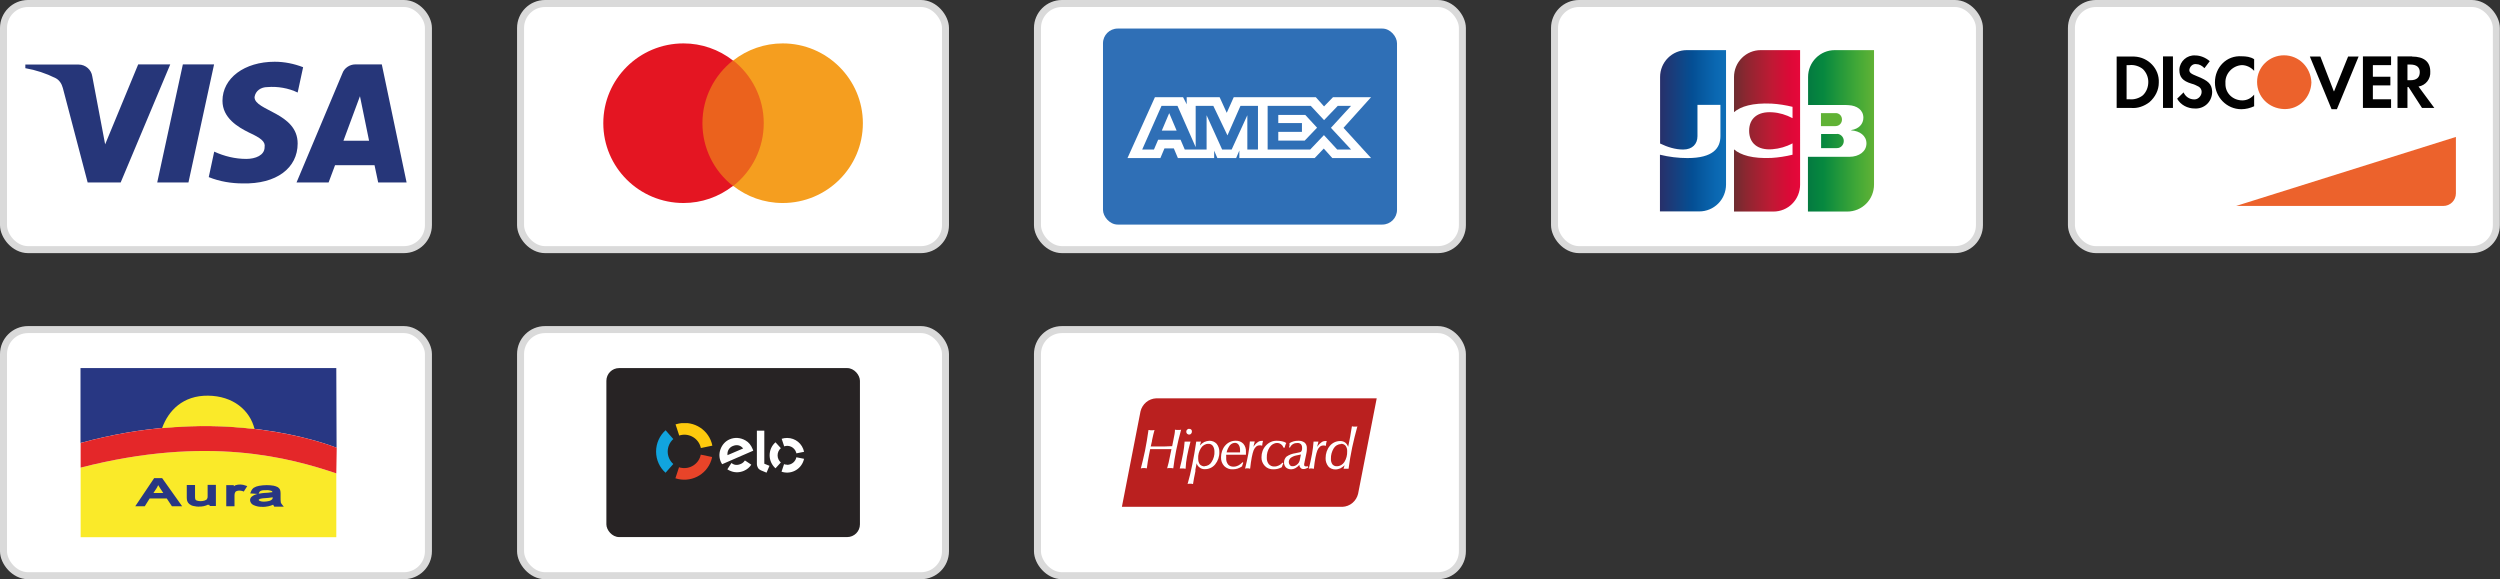 <svg xmlns="http://www.w3.org/2000/svg" xmlns:xlink="http://www.w3.org/1999/xlink" id="Camada_2" data-name="Camada 2" viewBox="0 0 178.56 41.37"><rect x="0" y="0" width="178.56" height="41.37" fill="#333333" stroke="none"/><defs><style> .cls-1, .cls-2, .cls-3, .cls-4, .cls-5, .cls-6, .cls-7, .cls-8, .cls-9, .cls-10, .cls-11, .cls-12, .cls-13, .cls-14, .cls-15, .cls-16, .cls-17, .cls-18, .cls-19, .cls-20, .cls-21, .cls-22, .cls-23, .cls-24, .cls-25 { stroke-width: 0px; } .cls-1, .cls-3, .cls-5, .cls-10, .cls-12, .cls-13, .cls-20, .cls-25 { fill-rule: evenodd; } .cls-1, .cls-26, .cls-18 { fill: #fff; } .cls-2 { fill: #11a4de; } .cls-3, .cls-14 { fill: #283783; } .cls-4 { fill: url(#Gradiente_sem_nome_3-3); } .cls-5, .cls-24 { fill: #ec622c; } .cls-6 { fill: #272324; } .cls-27 { clip-path: url(#clippath-2); } .cls-7 { fill: url(#Gradiente_sem_nome_3-2); } .cls-8 { fill: none; } .cls-9 { fill: #f59e1f; } .cls-28 { clip-path: url(#clippath-1); } .cls-10 { fill: #010101; } .cls-11 { fill: #e84429; } .cls-12 { fill: #faea29; } .cls-13 { fill: #263679; } .cls-15 { fill: #e41522; } .cls-29 { clip-path: url(#clippath); } .cls-16 { fill: #2f6fb6; } .cls-30 { clip-path: url(#clippath-3); } .cls-26 { stroke: #dadada; stroke-miterlimit: 10; stroke-width: .5px; } .cls-17 { fill: url(#Gradiente_sem_nome_4); } .cls-19 { fill: url(#Gradiente_sem_nome_5); } .cls-20 { fill: #e42729; } .cls-21 { fill: #feca0d; } .cls-22 { fill: #eb621d; } .cls-23 { fill: url(#Gradiente_sem_nome_3); } .cls-25 { fill: #ba201f; } </style><clipPath id="clippath"><rect class="cls-8" x="117.61" y="2.68" width="17.19" height="13.31"></rect></clipPath><linearGradient id="Gradiente_sem_nome_3" data-name="Gradiente sem nome 3" x1="129.19" y1="131.41" x2="133.91" y2="131.41" gradientTransform="translate(0 141.49) scale(1 -1)" gradientUnits="userSpaceOnUse"><stop offset="0" stop-color="#047a40"></stop><stop offset=".23" stop-color="#06883f"></stop><stop offset=".74" stop-color="#41a837"></stop><stop offset="1" stop-color="#60b235"></stop></linearGradient><linearGradient id="Gradiente_sem_nome_3-2" data-name="Gradiente sem nome 3" x1="129.13" y1="132.15" x2="133.84" y2="132.15" xlink:href="#Gradiente_sem_nome_3"></linearGradient><linearGradient id="Gradiente_sem_nome_3-3" data-name="Gradiente sem nome 3" x1="-4981.92" y1="132.96" x2="-4876.81" y2="132.96" xlink:href="#Gradiente_sem_nome_3"></linearGradient><linearGradient id="Gradiente_sem_nome_4" data-name="Gradiente sem nome 4" x1="118.57" y1="132.16" x2="123.34" y2="132.16" gradientTransform="translate(0 141.49) scale(1 -1)" gradientUnits="userSpaceOnUse"><stop offset="0" stop-color="#28306a"></stop><stop offset=".48" stop-color="#044f94"></stop><stop offset=".83" stop-color="#0a67b1"></stop><stop offset="1" stop-color="#0f6fb7"></stop></linearGradient><linearGradient id="Gradiente_sem_nome_5" data-name="Gradiente sem nome 5" x1="123.82" y1="132.15" x2="128.49" y2="132.15" gradientTransform="translate(0 141.49) scale(1 -1)" gradientUnits="userSpaceOnUse"><stop offset="0" stop-color="#6c2c30"></stop><stop offset=".17" stop-color="#892730"></stop><stop offset=".57" stop-color="#be1a34"></stop><stop offset=".86" stop-color="#dc0937"></stop><stop offset="1" stop-color="#e5083a"></stop></linearGradient><clipPath id="clippath-1"><rect class="cls-8" x="5.76" y="26.29" width="18.29" height="12.07"></rect></clipPath><clipPath id="clippath-2"><rect class="cls-8" x="46.86" y="30.22" width="10.57" height="4.05"></rect></clipPath><clipPath id="clippath-3"><rect class="cls-8" x="80.13" y="28.46" width="18.2" height="7.75"></rect></clipPath></defs><g id="Camada_1-2" data-name="Camada 1"><g><rect class="cls-26" x=".25" y=".25" width="30.35" height="17.58" rx="1.75" ry="1.75"></rect><rect class="cls-26" x="37.18" y=".25" width="30.35" height="17.58" rx="1.75" ry="1.75"></rect><rect class="cls-26" x="74.1" y=".25" width="30.35" height="17.58" rx="1.75" ry="1.75"></rect><rect class="cls-26" x="111.03" y=".25" width="30.35" height="17.58" rx="1.75" ry="1.75"></rect><rect class="cls-26" x="147.95" y=".25" width="30.35" height="17.58" rx="1.75" ry="1.75"></rect><rect class="cls-26" x=".25" y="23.54" width="30.35" height="17.58" rx="1.75" ry="1.75"></rect><rect class="cls-26" x="37.18" y="23.54" width="30.35" height="17.58" rx="1.75" ry="1.75"></rect><rect class="cls-26" x="74.1" y="23.54" width="30.35" height="17.58" rx="1.75" ry="1.75"></rect><path class="cls-13" d="M8.62,13.03h-2.36l-1.77-6.74c-.08-.31-.26-.58-.52-.71-.68-.34-1.41-.58-2.16-.71v-.26h3.8c.52,0,.92.39.98.84l.92,4.86,2.36-5.71h2.29l-3.54,8.43ZM13.46,13.03h-2.23l1.83-8.43h2.23l-1.83,8.43ZM18.18,6.93c.07-.45.46-.71.92-.71.72-.06,1.51.07,2.16.39l.39-1.81c-.65-.25-1.33-.39-2.03-.39-2.16,0-3.73,1.17-3.73,2.79,0,1.23,1.11,1.88,1.9,2.27.85.39,1.18.65,1.11,1.04,0,.58-.65.84-1.31.84-.79,0-1.57-.19-2.29-.52l-.39,1.82c.79.32,1.64.45,2.42.45,2.42.06,3.93-1.1,3.93-2.85,0-2.2-3.08-2.33-3.08-3.31h0ZM29.04,13.03l-1.77-8.43h-1.9c-.39,0-.79.26-.92.65l-3.27,7.78h2.29l.46-1.23h2.82l.26,1.23h2.03ZM25.71,6.87l.65,3.18h-1.83l1.18-3.18Z"></path><g><path class="cls-22" d="M54.87,4.32h-5.01v8.97h5.01V4.32h0Z"></path><path class="cls-15" d="M50.17,8.8c0-1.82.86-3.44,2.18-4.48-1.01-.79-2.25-1.22-3.53-1.22-3.17,0-5.73,2.55-5.73,5.7s2.56,5.7,5.73,5.7c1.28,0,2.52-.43,3.53-1.22-1.38-1.08-2.18-2.73-2.18-4.48Z"></path><path class="cls-9" d="M61.63,8.8c0,3.15-2.56,5.7-5.73,5.7-1.34,0-2.56-.46-3.53-1.22,1.38-1.08,2.18-2.73,2.18-4.48,0-1.82-.86-3.44-2.18-4.48,1.01-.79,2.25-1.22,3.53-1.22,3.17,0,5.73,2.57,5.73,5.7h0Z"></path></g><rect class="cls-16" x="78.78" y="2.04" width="21" height="14" rx="1.05" ry="1.05"></rect><path class="cls-1" d="M82.49,6.94l-1.96,4.35h2.35l.29-.69h.67l.29.69h2.59v-.53l.23.53h1.34l.23-.54v.54h5.38l.65-.68.61.68h2.77s-1.97-2.16-1.97-2.16l1.97-2.19h-2.72l-.64.66-.59-.66h-5.86l-.5,1.12-.51-1.12h-2.35v.51l-.26-.51h-2.01ZM90.53,7.56h3.09l.95,1.02.98-1.02h.95l-1.44,1.57,1.44,1.55h-.99l-.95-1.03-.98,1.03h-3.04v-3.12ZM91.3,8.78v-.57h1.93l.84.91-.88.92h-1.89v-.62h1.69v-.63h-1.69ZM82.95,7.56h1.15l1.3,2.95v-2.95h1.26l1.01,2.11.93-2.11h1.25v3.12h-.76v-2.45s-1.12,2.45-1.12,2.45h-.68l-1.11-2.45v2.45h-1.56l-.3-.7h-1.6l-.3.7h-.84l1.38-3.12ZM82.98,9.33l.53-1.25.53,1.25h-1.06Z"></path><g class="cls-29"><g><path class="cls-18" d="M134.8,13.31c0,.71-.28,1.39-.78,1.9-.5.5-1.18.79-1.89.79h-14.52V5.36c0-.71.28-1.39.78-1.9.5-.5,1.18-.79,1.89-.79h14.52v10.63h0Z"></path><path class="cls-23" d="M130.07,10.58h1.1s.11-.01.13-.01c.23-.05.39-.26.39-.5,0-.24-.16-.44-.39-.5-.04,0-.09-.01-.13,0h-1.1v1.01Z"></path><path class="cls-7" d="M131.05,3.58c-.51,0-.99.2-1.35.56-.36.36-.56.85-.56,1.36v2h2.7c.06,0,.13,0,.19.01.61.03,1.06.35,1.06.9,0,.43-.31.8-.87.88v.02c.62.04,1.09.39,1.09.93,0,.58-.53.96-1.22.96h-2.96v3.91h2.81c.51,0,.99-.2,1.35-.56.36-.36.56-.85.56-1.36V3.58h-2.79Z"></path><path class="cls-4" d="M131.56,8.53c0-.23-.16-.42-.39-.45-.02,0-.07,0-.11,0h-1v.93h1s.07,0,.11-.01c.23-.03.39-.23.39-.45Z"></path><path class="cls-17" d="M120.48,3.58c-.51,0-.99.2-1.35.56-.36.36-.56.85-.56,1.36v4.75c.54.26,1.09.43,1.65.43.66,0,1.02-.4,1.02-.95v-2.24h1.64v2.23c0,.87-.54,1.57-2.35,1.57-.66,0-1.32-.08-1.97-.24v4.05h2.81c.51,0,.99-.2,1.35-.56.36-.36.56-.85.56-1.36V3.58h-2.79Z"></path><path class="cls-19" d="M125.76,3.58c-.51,0-.99.2-1.35.56-.36.36-.56.85-.56,1.36v2.51c.48-.41,1.32-.67,2.68-.61.51.03,1.01.11,1.5.23v.81c-.45-.24-.94-.39-1.45-.42-1.03-.07-1.65.43-1.65,1.32s.62,1.4,1.65,1.32c.51-.04,1-.18,1.45-.42v.81c-.49.12-1,.2-1.5.23-1.36.06-2.2-.2-2.68-.61v4.44h2.81c.51,0,1-.2,1.35-.56.36-.36.56-.85.56-1.36V3.58h-2.81Z"></path></g></g><path class="cls-24" d="M175.41,9.78l-15.7,4.93h14.8c.5,0,.9-.4.9-.9v-4.04Z"></path><g><path class="cls-10" d="M172.28,4.04c.84,0,1.3.37,1.3,1.07.04.52-.32.99-.84,1.07l1.13,1.53h-.88l-.96-1.49h-.08v1.49h-.71v-3.68h1.04ZM171.95,5.73h.21c.46,0,.67-.21.67-.58,0-.33-.21-.54-.67-.54h-.21v1.12ZM168.77,7.71h2.01v-.62h-1.3v-.99h1.25v-.62h-1.25v-.83h1.3v-.62h-2.01v3.68h0ZM166.69,6.52l-.96-2.48h-.75l1.55,3.76h.38l1.55-3.76h-.75l-1,2.48h0ZM158.2,5.9c0,1.03.84,1.9,1.88,1.9.33,0,.63-.08.92-.21v-.83c-.21.25-.5.41-.84.41-.67,0-1.21-.5-1.21-1.16v-.08c-.04-.66.5-1.24,1.17-1.28.33,0,.67.17.88.41v-.83c-.25-.17-.58-.21-.88-.21-1.09-.08-1.92.79-1.92,1.86ZM156.91,5.44c-.42-.17-.54-.25-.54-.45.04-.25.25-.45.5-.41.21,0,.42.12.58.29l.38-.5c-.29-.25-.67-.41-1.04-.41-.58-.04-1.09.41-1.13.99v.04c0,.5.21.79.88.99.17.04.33.12.5.21.13.08.21.21.21.37,0,.29-.25.54-.5.54h-.04c-.33,0-.62-.2-.75-.5l-.46.45c.25.45.75.7,1.25.7.67.04,1.21-.45,1.25-1.12v-.12c-.04-.5-.25-.74-1.09-1.07ZM154.49,7.71h.71v-3.68h-.71v3.68ZM151.19,4.04h1.25c1,.04,1.8.87,1.75,1.86,0,.54-.25,1.03-.67,1.4-.38.29-.84.45-1.3.41h-1.04v-3.68ZM152.1,7.09c.33.04.71-.08.96-.29.25-.25.38-.58.38-.95,0-.33-.13-.66-.38-.91-.25-.21-.63-.33-.96-.29h-.21v2.44h.21Z"></path><path class="cls-5" d="M163.13,3.95c-1.04,0-1.92.83-1.92,1.9s.84,1.9,1.92,1.94c1.09.04,1.92-.83,1.96-1.9-.04-1.07-.88-1.94-1.96-1.94Z"></path></g><g class="cls-28"><g><g><path class="cls-3" d="M5.76,26.29h18.26l.02,5.69c-2.2-.84-9.22-2.84-18.29-.34v-5.35h.01Z"></path><path class="cls-12" d="M5.76,38.37h18.26v-4.56c-3.29-1.1-9.15-2.75-18.26-.41v4.97Z"></path><path class="cls-20" d="M24.02,33.81c-3.29-1.1-9.15-2.75-18.26-.41v-1.76c9.06-2.5,16.08-.49,18.29.34l-.03,1.83Z"></path><path class="cls-12" d="M11.58,30.57c.45-1.25,1.49-2.33,3.28-2.31,1.79.02,2.99,1.04,3.32,2.38-2.31-.24-3.85-.29-6.6-.06Z"></path></g><path class="cls-14" d="M9.84,36.06l1.22-1.82h.46l1.3,1.82h-.48l-.37-.56h-1.33l-.35.56h-.45ZM10.77,35.31h1.08l-.33-.5c-.08-.12-.16-.25-.22-.38-.05.12-.1.24-.17.35l-.35.53ZM14.96,36.06v-.2c-.21.16-.47.24-.73.22-.13,0-.26-.02-.39-.04-.09-.02-.18-.06-.26-.12-.06-.04-.1-.1-.12-.17-.02-.07-.03-.14-.02-.21v-.82h.4v.73c0,.08,0,.16.03.23.03.06.08.11.15.13.09.04.19.06.3.05.11,0,.23-.02.33-.05.09-.02.16-.07.21-.14.05-.08.07-.17.06-.26v-.71h.39v1.32h-.35v.02ZM16.26,36.06v-1.32h.35v.2c.07-.08.16-.14.25-.19.08-.03.17-.04.25-.04.14,0,.27.03.4.07l-.13.21c-.09-.03-.19-.05-.28-.05-.08,0-.16.02-.23.05-.06.02-.11.07-.14.13-.04.08-.07.17-.06.26v.69h-.4ZM19.6,35.9c-.14.07-.28.12-.43.15-.14.03-.28.04-.43.04-.2.01-.4-.03-.58-.11-.14-.07-.21-.16-.21-.27,0-.07.03-.14.08-.18.06-.06.12-.1.2-.13.09-.03.19-.06.28-.07.08,0,.19-.03.35-.04.23,0,.47-.03.7-.08v-.05c0-.08-.04-.15-.11-.19-.14-.06-.3-.08-.45-.07-.14,0-.27.01-.4.05-.09.04-.17.11-.21.2l-.38-.03c.03-.09.09-.17.17-.22.11-.06.23-.11.35-.13.17-.03.35-.04.52-.04.16,0,.32.01.48.04.1.02.19.05.27.1.05.04.1.09.13.15.01.07.02.14.02.21v.3c0,.13,0,.26.03.39.02.06.06.11.1.16h-.42c-.03-.05-.06-.12-.07-.18ZM19.56,35.39c-.21.04-.42.07-.64.08-.11,0-.23.02-.34.05-.06.02-.11.04-.15.07-.03.03-.05.07-.05.11,0,.06.04.11.12.15.11.04.23.07.35.06.14,0,.28-.01.41-.05.1-.03.19-.08.26-.15.05-.06.07-.14.06-.22v-.09h-.01Z"></path><path class="cls-14" d="M18.75,36.2c-.22.01-.43-.03-.63-.12-.15-.06-.25-.2-.26-.35,0-.1.04-.19.11-.25.07-.06.15-.11.23-.14.07-.03.14-.05.21-.06l-.54-.04.05-.12c.04-.11.11-.21.2-.28.12-.07.25-.12.38-.14.18-.03.36-.05.54-.05.17,0,.33.01.5.04.11.02.21.06.31.11.07.05.13.12.16.2.02.08.03.16.03.24v.3c0,.12,0,.24.02.36.02.05.05.09.08.13l.13.16h-.68l-.03-.05s-.03-.06-.05-.09c-.11.05-.22.08-.34.11-.15.03-.3.05-.46.05ZM18.53,35.44c-.08.01-.17.03-.25.06-.06.02-.12.06-.17.11-.03.03-.05.07-.05.11,0,.07.05.13.16.18.14.06.28.09.44.09-.07,0-.13-.03-.19-.06-.1-.04-.17-.13-.17-.24,0-.07.03-.13.08-.18.05-.04.1-.07.16-.09h0ZM19.73,35.98h.18s-.01-.02-.01-.03c-.03-.14-.04-.28-.03-.43v-.3c0-.06,0-.12-.02-.18-.02-.04-.06-.07-.09-.1-.07-.04-.15-.06-.23-.08-.05,0-.11-.02-.19-.02.06.01.11.03.16.06.1.05.17.16.16.27v.31c.02.1-.01.2-.08.28-.01.02-.03.03-.05.05h.02s.12-.07.12-.07l.02.13s.01.07.03.1h0ZM19.47,35.52c-.18.03-.36.05-.54.06-.11,0-.22.02-.32.04-.04.01-.08.03-.12.06-.01.02-.01.02-.01.03s0,.03.07.07c.1.04.2.05.3.05.13,0,.25-.02.38-.05.08-.02.15-.06.21-.12.03-.04.04-.09.04-.13ZM19,35.01c-.12,0-.25,0-.36.04-.07.03-.12.08-.14.15l-.03.05h.1c.09-.02.19-.03.28-.04.2,0,.41-.03.61-.06,0-.03-.02-.06-.05-.08-.13-.05-.27-.07-.4-.06ZM18.18,35.05h.17c.05-.07.13-.14.22-.18h.02s-.03,0-.03,0c-.11.02-.22.06-.31.12-.02.02-.05.04-.06.06h0ZM14.23,36.19c-.14,0-.27-.02-.41-.05-.11-.02-.21-.07-.3-.14-.07-.06-.12-.13-.15-.22-.02-.07-.03-.15-.03-.23v-.91h.59v.83c0,.06,0,.13.02.19.02.04.05.07.1.09.18.06.38.06.57,0,.11-.04.15-.08.16-.1.04-.06.06-.14.05-.21v-.81h.59v1.51h-.45v-.08h-.1v-.02c-.2.1-.42.15-.64.14h0ZM13.53,34.83v.72c0,.06,0,.12.02.17.01.05.04.1.09.13.06.05.14.08.22.1.16.04.32.05.48.04-.13,0-.26-.01-.38-.06-.09-.03-.16-.1-.2-.19-.03-.09-.04-.18-.03-.27v-.64h-.2,0ZM15.06,35.94h.16v-1.11h-.2v.61c0,.12-.03.24-.1.34l.14-.12v.28ZM16.76,36.16h-.6v-1.51h.54v.08s.07-.05.11-.07c.24-.08.5-.07.73.02l.12.04-.25.39-.07-.03c-.08-.03-.17-.04-.25-.04-.07,0-.14.01-.2.04-.04.01-.07.04-.09.08-.04.07-.05.14-.05.22v.78ZM16.36,35.96h.2v-.59c0-.11.02-.21.08-.31,0,0,0-.01,0-.02l-.13.13v-.34h-.16v1.12ZM17.11,34.8c-.07,0-.15.01-.22.04-.04.02-.08.04-.11.07l.04-.02c.16-.07.34-.08.51-.02l.02-.04c-.08-.02-.17-.03-.25-.03h0ZM13,36.16h-.72l-.37-.56h-1.22l-.35.56h-.68l1.35-2.01h.57l.03.04,1.4,1.97ZM12.39,35.96h.24l-1.16-1.62h-.12l.02.05c.07.13.14.25.22.37l.42.65h-1.43l.45-.68c.06-.1.12-.21.16-.32l.02-.06h-.1l-1.09,1.61h.21l.35-.56h1.43l.37.56h0ZM10.95,35.21h.71l-.23-.35-.13-.21c-.03.06-.06.12-.09.18l-.25.38Z"></path></g></g><rect class="cls-6" x="43.31" y="26.29" width="18.11" height="12.07" rx=".91" ry=".91"></rect><g class="cls-27"><g><path class="cls-21" d="M48.51,31.11c.62-.21,1.3.13,1.51.75.02.05.03.09.04.14l.82-.17c-.22-1.1-1.29-1.8-2.39-1.58-.08.02-.16.04-.24.06l.26.79h0Z"></path><path class="cls-2" d="M47.54,33.76l.55-.62c-.26-.23-.4-.55-.4-.89,0-.34.15-.67.4-.89l-.55-.63c-.43.38-.68.94-.68,1.52,0,.6.26,1.15.68,1.52Z"></path><path class="cls-11" d="M50.05,32.48c-.13.64-.76,1.06-1.41.93-.05,0-.09-.02-.14-.04l-.26.79c1.06.35,2.21-.22,2.56-1.28.03-.08.05-.16.06-.24l-.82-.17Z"></path><path class="cls-18" d="M51.58,33.16c-.03-.05-.06-.11-.09-.16-.13-.29-.14-.61-.03-.91.12-.33.35-.58.65-.71.37-.16.78-.13,1.14.08.23.13.39.33.51.62.02.04.03.08.04.11l-2.23.97ZM52.33,31.86c-.26.11-.4.36-.37.65l1.12-.48c-.19-.23-.44-.3-.75-.17ZM53.22,32.91h0s0,0,0,0l-.02-.02c-.07.11-.17.2-.3.25-.25.11-.48.08-.65-.07l-.02.02h0s0,0,0,0l-.28.43c.07.05.15.09.23.12.31.13.64.12.95-.01.23-.1.41-.25.53-.44l-.43-.29ZM54.59,30.75v2.37l.37.15-.21.49-.41-.17c-.08-.04-.15-.09-.2-.17-.04-.07-.08-.17-.08-.29v-2.37h.53ZM55.54,32.52c0-.19.08-.38.23-.51l-.38-.42c-.27.23-.42.57-.42.93,0,.35.15.69.42.93l.38-.42c-.15-.13-.23-.31-.23-.5h0ZM56.21,33.19c-.07,0-.14-.01-.21-.04l-.18.54c.65.22,1.35-.13,1.57-.78.02-.05.03-.09.04-.14l-.55-.11c-.06.31-.34.54-.66.54ZM56.22,31.28c-.13,0-.27.02-.39.06l.18.54c.35-.12.73.07.85.42,0,.03.02.05.02.08l.55-.11c-.12-.58-.62-.99-1.21-.99h0Z"></path></g></g><g class="cls-30"><g><path class="cls-25" d="M80.13,36.2h15.75c.26-.01.52-.11.72-.28.2-.17.34-.4.4-.65l1.33-6.82h-15.75c-.26.01-.52.11-.72.28-.2.17-.34.4-.4.65l-1.33,6.82Z"></path><path class="cls-18" d="M81.48,33.47c.1-.38.2-.8.3-1.27.1-.47.17-.96.25-1.49.07,0,.11.02.14.02h.15s.09,0,.14-.02c-.05.19-.12.44-.18.75v.04s-.09.39-.09.39c.06,0,.14,0,.25,0,.23,0,.38,0,.46,0,.15,0,.4,0,.75-.02h.07l.09-.45c.03-.17.06-.31.08-.41.02-.1.03-.22.03-.32.04,0,.08.01.13.02h.17s.1,0,.14-.02c-.14.5-.26,1-.36,1.51-.08.41-.15.83-.2,1.25-.07,0-.12-.02-.15-.02h-.15s-.09,0-.14.02c.08-.28.15-.55.2-.84l.11-.53h-1.52l-.09.45c-.06.31-.11.61-.15.92-.05,0-.09,0-.13-.02-.04,0-.06,0-.09,0h-.07s-.09.02-.14.03h0s0,0,0,0ZM84.73,30.83c0-.05.02-.11.06-.14.03-.04.08-.07.14-.06.06,0,.11.01.15.05.04.04.06.1.05.15,0,.06-.02.11-.06.15-.03.04-.08.06-.14.06-.05,0-.1-.02-.14-.06-.04-.03-.06-.08-.06-.14v-.02s0,0,0,0ZM84.26,33.47c.1-.37.18-.75.25-1.13.05-.26.08-.53.1-.8.04,0,.07.01.11,0h.2s.08,0,.11,0c-.1.35-.18.71-.25,1.07-.05.29-.09.58-.1.87-.06,0-.1-.02-.14-.02h-.14c-.05,0-.1,0-.15,0ZM86.04,33.29c.21,0,.4-.12.5-.3.14-.22.22-.49.2-.75,0-.14-.04-.29-.12-.4-.08-.1-.2-.15-.32-.14-.21,0-.41.12-.52.3-.14.22-.22.49-.2.76,0,.15.03.29.12.41.09.09.21.14.34.14ZM84.82,34.58c.12-.42.24-.89.34-1.41.1-.51.2-1.06.28-1.63.03,0,.07,0,.09,0h.15s.07,0,.1,0l-.08.28c.09-.1.2-.19.31-.25.11-.05.24-.08.37-.09.2,0,.38.07.52.22.13.17.2.38.19.59.01.32-.1.63-.3.88-.19.23-.47.35-.76.34-.13,0-.25-.04-.35-.12-.1-.07-.18-.18-.21-.3l-.09.45s0,.08,0,.12c-.08.36-.13.67-.17.91-.04,0-.07-.01-.11-.02-.03,0-.05,0-.07,0-.03,0-.06,0-.09,0-.04,0-.07,0-.11.02h0ZM87.61,32.31h.96s0-.08,0-.11v-.08c0-.12-.03-.25-.1-.35-.06-.09-.16-.14-.26-.14-.14,0-.28.07-.37.18-.11.15-.19.32-.23.5h0s0,0,0,0ZM87.58,32.48s-.01.08,0,.13v.13c-.01.16.04.31.14.44.1.11.25.16.4.15.11,0,.22-.03.32-.08.12-.06.22-.14.31-.24l.05.04-.05.13s-.03.09-.04.13c-.1.07-.21.12-.32.16-.1.03-.21.05-.32.05-.23.02-.47-.07-.63-.23-.16-.17-.24-.4-.23-.63,0-.31.1-.61.3-.84.19-.22.47-.35.76-.34.2-.01.39.07.53.21.14.16.2.37.19.58v.08s0,.08,0,.13h-.09c-.3,0-.51,0-.63,0h-.26c-.17,0-.29,0-.4,0h0s0,0,0,0ZM88.93,33.47c.09-.37.17-.72.23-1.06.05-.29.09-.58.11-.88.03,0,.07,0,.1,0h.16s.06,0,.09,0c-.02.06-.03.12-.05.19-.02.06-.03.13-.04.19.07-.12.17-.23.28-.31.08-.07.18-.11.29-.11h.05s.03,0,.06,0c-.02.06-.03.11-.04.17-.01.06-.02.11-.02.17-.04,0-.07-.01-.11-.02-.02,0-.05-.01-.08,0-.18,0-.32.12-.42.35-.09.23-.18.66-.25,1.31-.04,0-.09,0-.12-.02-.03,0-.06,0-.09,0h-.06s-.05.02-.11.03h0ZM91.57,33.36c-.09.05-.19.09-.29.12-.1.03-.21.04-.32.04-.23.01-.46-.07-.62-.24-.16-.17-.25-.39-.24-.62,0-.31.1-.61.32-.84.2-.22.48-.35.78-.34.12,0,.25.01.37.04.11.02.21.06.3.12-.03.05-.05.11-.07.17-.02.06-.03.11-.05.17h-.07c-.04-.1-.1-.19-.19-.25-.08-.06-.17-.09-.27-.09-.22,0-.41.12-.53.3-.15.22-.22.48-.21.74-.01.17.04.34.14.47.1.11.25.18.4.17.12,0,.23-.03.33-.08.1-.05.19-.12.25-.2l.06.04-.05.13c-.03.06-.03.1-.05.14h0ZM92.8,33.21c-.08.09-.17.17-.28.23-.09.05-.2.08-.3.08-.13,0-.27-.04-.37-.13-.09-.09-.14-.22-.14-.35,0-.16.06-.32.18-.43.19-.13.41-.21.63-.24l.33-.07c.05-.01.1-.05.12-.1.03-.08.04-.16.03-.24,0-.09-.03-.18-.09-.24-.07-.06-.16-.09-.25-.08-.11,0-.22.02-.31.08-.09.05-.17.14-.21.24h-.07c0-.05.02-.08.03-.13,0-.04.01-.07,0-.11v-.07c.1-.06.2-.1.3-.13.11-.03.21-.04.32-.04.16-.01.32.03.46.13.1.09.16.22.16.36,0,.06,0,.11,0,.17,0,.07-.02.14-.03.22l-.14.68s0,.06-.02.08c0,.02,0,.05,0,.08,0,.03,0,.06.03.08.02.02.05.03.09.03.02,0,.04,0,.05,0,.03,0,.05,0,.08-.02l.05.1c-.06.03-.12.06-.18.08-.05.02-.11.03-.17.03-.08,0-.15-.02-.2-.08-.06-.05-.09-.12-.09-.2h0ZM92.93,32.46l-.34.07c-.15.03-.29.09-.41.18-.08.08-.13.18-.13.29,0,.08.03.16.08.22.05.06.13.09.2.08.12,0,.23-.05.32-.13.09-.07.15-.17.18-.28l.09-.45h0s0,.01,0,.01ZM93.48,33.48c.09-.37.17-.72.23-1.06.05-.29.09-.58.11-.88.03,0,.07,0,.1,0h.16s.06,0,.09,0c-.02.06-.03.12-.05.19-.02.06-.03.13-.04.19.07-.12.17-.23.28-.31.08-.07.18-.11.29-.11h.05s.03,0,.06,0c-.02.06-.03.11-.04.17-.01.06-.02.11-.02.17-.04,0-.07-.01-.11-.02-.02,0-.05-.01-.08,0-.18,0-.32.12-.42.35-.09.23-.18.66-.25,1.31-.04,0-.09,0-.12-.02-.03,0-.06,0-.09,0h-.06s-.05.02-.11.03h0ZM96.07,33.2c-.1.1-.21.19-.33.25-.12.05-.24.08-.37.08-.19,0-.38-.08-.5-.22-.13-.17-.2-.38-.19-.59,0-.32.1-.63.3-.87.18-.22.45-.35.74-.35.13,0,.25.03.36.11.1.08.17.19.21.31l.09-.45c.04-.2.08-.38.1-.55.02-.17.06-.32.08-.47.04,0,.07.01.11.02.03,0,.05,0,.07,0,.03,0,.06,0,.09,0,.04,0,.08,0,.12-.02-.14.5-.26,1-.37,1.5-.11.51-.19,1.02-.26,1.53h-.36l.09-.29h0ZM95.77,31.72c-.21,0-.4.12-.51.3-.14.23-.21.49-.2.75-.01.14.03.29.11.4.08.09.2.14.32.13.22,0,.41-.12.53-.3.14-.23.21-.49.2-.76.01-.15-.03-.29-.12-.41-.08-.09-.21-.14-.33-.13h0Z"></path></g></g></g></g></svg>